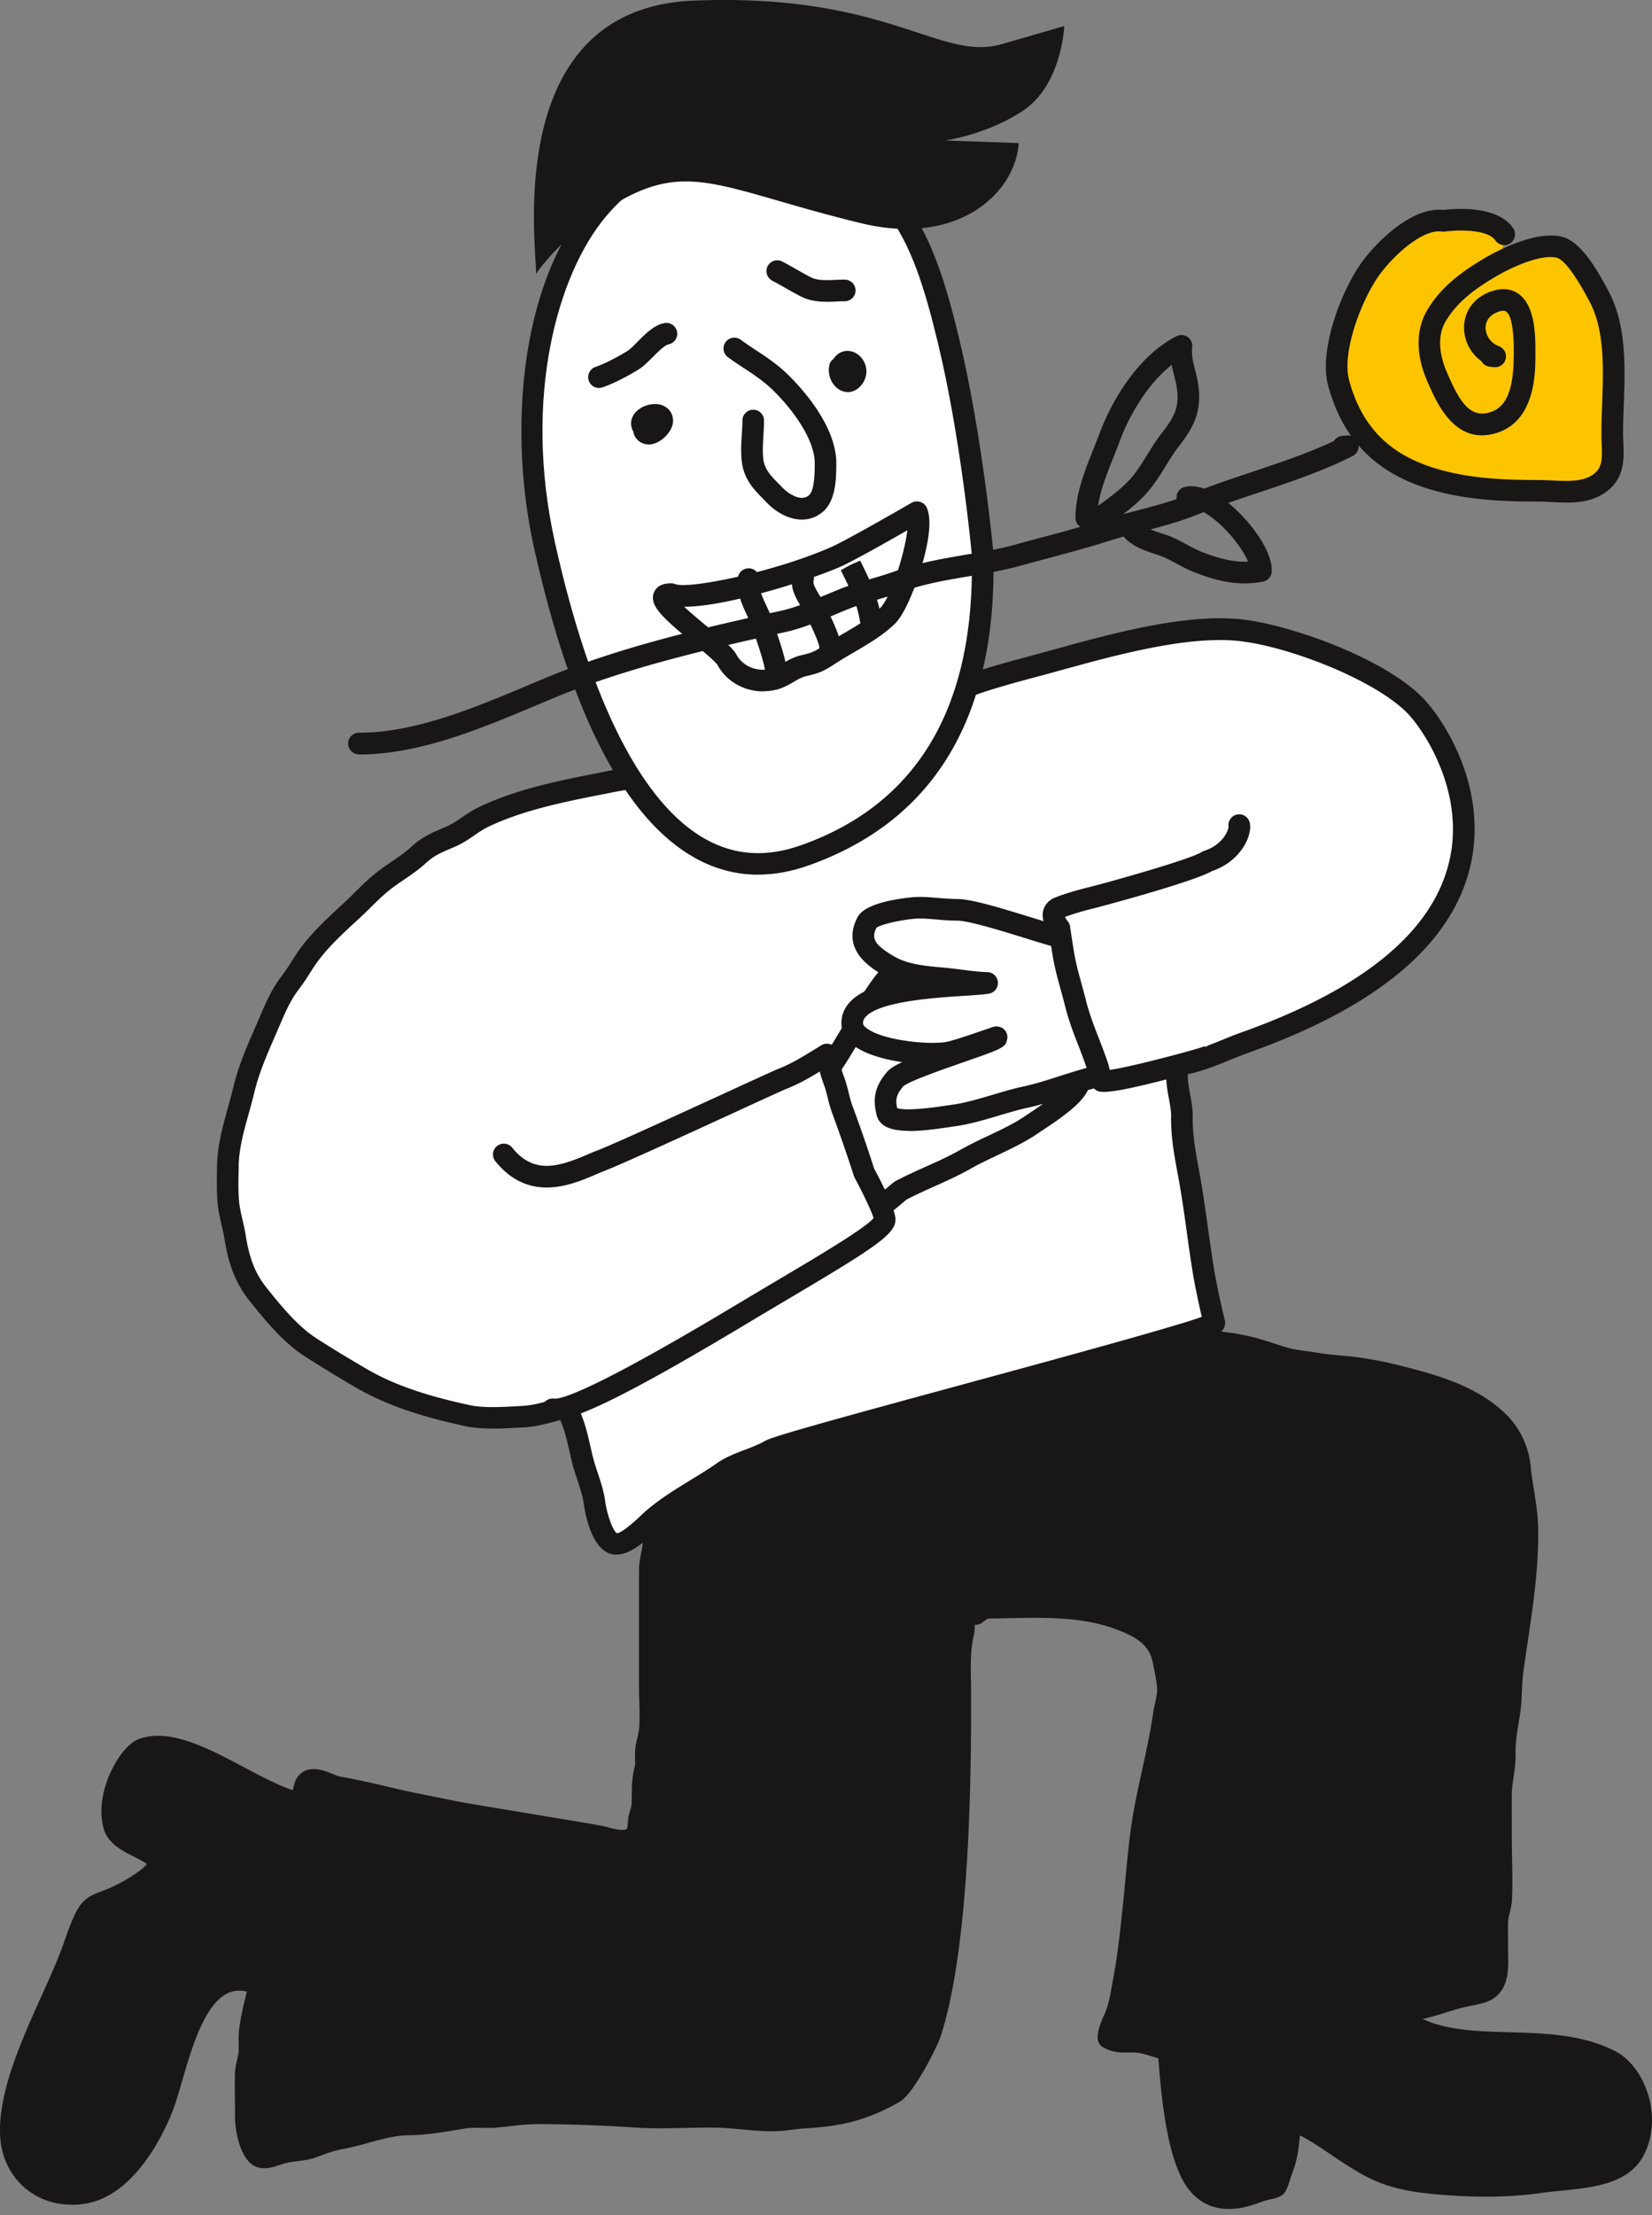<svg xmlns="http://www.w3.org/2000/svg" width="100" height="134" fill="none"><rect width="100%" height="100%" fill="#808080" stroke="none"/><path fill="#181716" d="M58.58 94.097c0 .857.013 1.718 0 2.578-.003.442-.144.746-.21 1.168-.051.32.01.638-.068.961-.284 1.194-.176 2.441-.176 3.69 0 2.359.13 14.452-1.808 20.493-.236.74-1.622 3.265-2.172 3.585-2.85 1.665-4.865 1.4-6.327 1.623-1.53.232-2.893-.102-4.407-.131-1.651-.029-3.319.101-4.97-.01a94.116 94.116 0 0 0-5.775-.209c-.909-.007-1.73.127-2.629.209-.657.059-1.314-.036-1.971.066-1.161.179-2.152.382-3.332.399-1.436.019-2.74.598-4.136.853-.612.112-1.132.314-1.707.527-.576.213-1.158.173-1.736.321-.854.215-1.433.69-1.894-.328-.28-.618-.395-1.373-.389-2.05.01-.772-.023-1.548 0-2.32.01-.389.105-.683.18-1.059.108-.534 0-1.064.069-1.597.173-1.334.585-2.59.84-3.899.203-1.037.288-2.126.47-3.173.2-1.132.24-2.244.54-3.353.23-.847.553-1.704.936-2.492.206-.422.287-.772.392-1.217.046-.2.118-.677.226-.828.434-.601 1.442.157 1.981.226.477.059 2.465.507 3.028.645 1.24.304 2.501.523 3.747.791 1.102.236 8.825 1.456 9.28 1.59.523.157 1.477.399 1.88-.102.258-.323.173-.726.258-1.092.072-.311.173-.501.183-.844.023-.775-.016-1.39.17-2.107.092-.356.017-.683.04-1.053.029-.471.218-.919.248-1.393.059-.851-.013-1.741-.013-2.594v-5.159c0-.598.006-1.197 0-1.796-.007-.66.239-1.18.225-1.825 0 0-1.585-2.944 12.906-7.023 14.492-4.079 16.078-3.624 16.078-3.624l-7.115 13.359-2.374 1.74"/><path fill="#181716" d="M15.997 131.171c-.47 0-.967-.212-1.33-1.01-.298-.654-.455-1.482-.445-2.329.003-.331 0-.664-.003-.995-.007-.435-.01-.886 0-1.334.01-.354.075-.638.137-.913.02-.082.04-.167.056-.258.045-.223.039-.471.035-.736a5.325 5.325 0 0 1 .027-.815c.107-.844.307-1.652.503-2.433.121-.494.249-1.005.347-1.508.108-.547.183-1.126.255-1.688.062-.484.127-.985.212-1.472.072-.406.125-.825.174-1.227.088-.71.18-1.442.379-2.182.239-.876.575-1.779.978-2.607.17-.35.242-.638.343-1.079.01-.039.02-.095.033-.154.078-.396.147-.693.3-.909.605-.834 1.616-.419 2.162-.193.15.062.353.144.435.153.526.066 2.55.524 3.103.661.771.19 1.572.35 2.347.504.461.092.922.183 1.38.281.52.112 2.622.458 4.66.795 3.057.504 4.42.733 4.669.808.997.301 1.18.118 1.18.115.043-.056.056-.171.069-.36.01-.141.023-.304.065-.475.026-.107.056-.206.082-.297.049-.164.078-.262.082-.412l.01-.452c.006-.595.016-1.154.183-1.802.032-.128.026-.275.02-.461a3.786 3.786 0 0 1 0-.471c.019-.291.084-.566.14-.808a3.9 3.9 0 0 0 .108-.589c.036-.52.02-1.08.003-1.619-.01-.311-.016-.622-.016-.929v-5.784c0-.389.003-.775 0-1.164-.004-.396.065-.742.127-1.05.05-.242.092-.458.098-.674-.062-.229-.104-.628.118-1.145.909-2.139 5.496-4.425 13.269-6.614 10.816-3.042 15.58-3.866 16.434-3.624a.649.649 0 0 1 .395.935l-7.115 13.36a.616.616 0 0 1-.19.219l-2.373 1.74a.653.653 0 0 1-.438.124c0 .196-.004.416-.063.66-.202.855-.186 1.757-.17 2.716.007.275.01.549.01.824v.425c.023 9.575-.595 16.395-1.837 20.268-.2.625-1.635 3.467-2.466 3.951-2.35 1.374-4.205 1.508-5.558 1.61a15.24 15.24 0 0 0-1.001.094c-1.066.164-2.047.072-2.995-.019-.497-.046-1.007-.095-1.52-.105-.648-.013-1.315 0-1.96.017-.993.019-2.023.042-3.043-.027a93.725 93.725 0 0 0-5.732-.209c-.608 0-1.18.059-1.789.128a51.03 51.03 0 0 1-.778.081c-.324.03-.638.023-.942.02-.35-.007-.68-.01-.99.039-.23.036-.452.072-.667.108-.906.147-1.76.288-2.757.301-.824.01-1.615.229-2.452.458a17.18 17.18 0 0 1-1.576.383c-.497.091-.932.252-1.432.435l-.167.062c-.399.147-.795.193-1.141.236a5.404 5.404 0 0 0-.657.104 7.402 7.402 0 0 0-.419.128c-.248.082-.569.189-.902.189h-.004Zm3.06-22.845c-.029.108-.061.272-.078.354l-.042.196c-.102.442-.2.857-.442 1.354-.366.756-.676 1.58-.892 2.378-.177.651-.259 1.309-.344 2.002-.052.419-.104.854-.183 1.292-.081.461-.143.946-.202 1.417a27.862 27.862 0 0 1-.268 1.769c-.105.533-.236 1.06-.36 1.57-.193.782-.376 1.518-.474 2.287-.026.189-.02.399-.017.621.007.308.013.658-.062 1.024-.02.102-.042.196-.062.288a3.226 3.226 0 0 0-.104.657 28.13 28.13 0 0 0 0 1.286c.003.34.006.684.003 1.024-.007.647.114 1.295.33 1.773.095.206.157.248.157.252.059.006.307-.079.47-.131.161-.053.331-.108.51-.154.289-.072.56-.105.825-.137.304-.036.592-.072.847-.164l.166-.062c.537-.196 1.043-.383 1.652-.494.487-.088.961-.219 1.461-.357.88-.242 1.792-.493 2.78-.507.899-.013 1.706-.143 2.563-.284l.68-.108c.422-.066.82-.059 1.21-.052.281.003.546.006.804-.017.255-.023.507-.052.752-.078a17.906 17.906 0 0 1 1.943-.134c1.998.013 3.9.081 5.813.212.962.066 1.962.046 2.93.026a58.157 58.157 0 0 1 2.008-.016c.562.01 1.098.062 1.618.108.91.085 1.77.167 2.678.026.347-.052.716-.078 1.102-.108 1.295-.095 2.904-.212 4.993-1.433.383-.284 1.648-2.502 1.877-3.222 1.2-3.742 1.798-10.428 1.775-19.865v-.428c0-.268-.006-.533-.01-.802-.02-.997-.039-2.028.203-3.042.026-.108.026-.238.026-.386 0-.157 0-.333.033-.526.03-.177.069-.337.105-.494.052-.213.094-.38.094-.58.007-.549 0-1.098 0-1.648v-.922c0-.36.295-.654.655-.654.36 0 .653.294.653.654v.916c0 .556.007 1.112 0 1.668v.02l1.688-1.237 6.5-12.207c-1.592.202-5.526.938-14.78 3.542-12.353 3.474-12.483 5.996-12.477 6.143.03.075.05.154.05.236.009.395-.063.745-.125 1.053-.052.265-.105.517-.101.778.003.393 0 .789 0 1.181v5.78c0 .295.006.592.016.893.016.573.033 1.161-.007 1.744-.02.291-.085.562-.14.801-.05.209-.098.409-.108.589-.007.114 0 .222 0 .33.01.246.023.527-.062.844-.128.494-.134.932-.14 1.492 0 .15-.004.307-.01.471-.01.324-.08.549-.138.749-.02.069-.043.144-.062.226-.017.072-.026.17-.033.271-.023.298-.052.703-.353 1.08-.706.879-2.115.457-2.577.317-.255-.069-2.612-.458-4.505-.772-2.145-.353-4.172-.69-4.722-.808-.451-.098-.905-.187-1.36-.278a55.857 55.857 0 0 1-2.403-.517c-.602-.147-2.531-.579-2.953-.631-.252-.033-.5-.134-.765-.242-.163-.069-.451-.187-.605-.206l-.003.009Z"/><path fill="#181716" d="M66.629 80.048c2.943 1.132 6.56.766 9.296 1.524.624.174 1.233.4 1.857.576.65.183 1.35.226 2.02.344.805.14 1.639.15 2.45.274.68.105 1.37.223 2.04.393 2.286.572 4.751 1.204 6.455 2.895a4.475 4.475 0 0 1 1.255 2.672c.112 1.207.422 2.42.452 3.66.062 2.948-.504 5.82-.896 8.721-.112.815-.062 1.632-.19 2.457-.13.84-.304 1.681-.281 2.535.023.853-.226 1.635-.232 2.479-.007.913.006 1.825.006 2.738 0 1.184.066 2.388.007 3.569-.026.504-.23.87-.236 1.393-.01.566.007 1.135.007 1.701 0 .798.144 1.937-.657 2.404-.376.22-1.213.314-1.658.435-.713.193-1.436.452-2.152.629-.627.153-1.288.196-1.922.327-.84.173-1.665.48-2.498.69-.935.235-1.893.154-2.838.383-.936.225-1.851.65-2.826.7-.375.019-.748-.03-1.124-.02-.589.013-1.119.216-1.7.242-.772.033-1.563.311-2.332.236-.687-.066-1.34-.403-2.02-.481-.655-.076-1.188.114-1.8-.246 0-.543.39-1.138.55-1.668.19-.625.275-1.227.393-1.868.278-1.488.438-3.042.595-4.56.203-1.965.323-3.941.703-5.891.36-1.854.843-3.716 1.111-5.587.079-.552.295-1.138.242-1.688-.045-.471-.166-1.043-.258-1.517-.29-1.485-1.354-2.058-2.661-2.552-2.656-1.004-5.755-.68-8.548-.68h.383"/><path fill="#181716" d="M71.194 124.678c-.111 0-.222-.003-.337-.016-.418-.039-.798-.157-1.167-.268-.304-.095-.595-.184-.867-.213-.17-.02-.34-.016-.523-.013-.428.006-.961.02-1.533-.317a.66.66 0 0 1-.324-.56c0-.49.2-.948.376-1.354.082-.183.157-.356.203-.507.137-.448.215-.896.297-1.371.026-.14.05-.284.079-.428.271-1.462.431-3.009.588-4.504.05-.478.095-.952.138-1.43.137-1.481.28-3.016.572-4.52.13-.681.28-1.371.428-2.041.252-1.155.513-2.349.68-3.517.03-.206.075-.409.118-.605.075-.34.147-.664.12-.929-.035-.379-.13-.854-.212-1.269l-.036-.187c-.219-1.109-.928-1.566-2.252-2.067-2.021-.765-4.372-.713-6.648-.664-.412.01-.824.016-1.23.023h-.438a.656.656 0 0 1-.654-.654c0-.36.295-.654.654-.654.537 0 1.086-.013 1.639-.023 2.4-.053 4.881-.108 7.137.749 1.295.49 2.705 1.17 3.07 3.039l.037.183c.088.448.19.952.232 1.396.046.471-.056.933-.144 1.338-.04.17-.075.341-.101.507-.174 1.217-.439 2.434-.697 3.612-.144.66-.294 1.344-.422 2.008-.278 1.443-.418 2.944-.555 4.396-.046.481-.089.959-.138 1.44-.157 1.524-.32 3.101-.601 4.612-.027.14-.05.278-.076.415-.088.491-.176.998-.336 1.525-.07.225-.164.441-.255.654a5.65 5.65 0 0 0-.164.392c.118.01.255.01.422.007.206-.003.438-.007.696.023.393.045.752.157 1.099.261.32.098.624.19.909.22.366.036.772-.036 1.203-.108.334-.059.68-.118 1.04-.131.232-.01.47-.059.723-.108.31-.062.63-.128.99-.134.187-.007.373.003.56.013.192.01.376.016.549.01.559-.03 1.118-.206 1.713-.393.32-.101.654-.206.99-.288.52-.127 1.024-.167 1.512-.206.464-.036.902-.072 1.32-.177.334-.085.661-.183 1.01-.287.491-.148.998-.301 1.518-.409.298-.062.599-.105.886-.144.357-.053.693-.098 1.01-.177.386-.095.789-.219 1.178-.34.32-.098.64-.2.958-.285.157-.042.356-.081.569-.124.307-.059.768-.15.928-.245.34-.2.353-.772.337-1.502 0-.117-.006-.229-.003-.337 0-.215 0-.431-.003-.647-.004-.353-.007-.71 0-1.063.006-.35.078-.635.14-.883.05-.19.088-.357.098-.53.04-.756.023-1.544.01-2.307-.007-.412-.016-.824-.016-1.233 0-.36 0-.723-.004-1.082 0-.553-.006-1.106 0-1.662 0-.445.066-.864.125-1.266.062-.412.117-.801.108-1.194-.02-.772.104-1.514.222-2.234l.069-.419c.062-.399.078-.801.098-1.226.016-.393.032-.802.088-1.214.085-.644.183-1.285.278-1.927.324-2.188.66-4.452.611-6.692-.013-.687-.124-1.364-.238-2.084-.079-.5-.164-1.017-.21-1.534a3.836 3.836 0 0 0-1.062-2.267c-1.596-1.583-4.019-2.188-6.154-2.725a23.256 23.256 0 0 0-1.981-.38c-.36-.055-.723-.087-1.106-.12-.441-.04-.899-.079-1.357-.157-.222-.04-.45-.069-.68-.098-.46-.062-.938-.124-1.406-.259-.31-.088-.615-.186-.922-.288-.32-.104-.621-.202-.932-.287-1.134-.314-2.442-.426-3.829-.547-1.857-.16-3.78-.323-5.525-.997a.653.653 0 1 1 .467-1.22c1.576.605 3.4.762 5.17.915 1.448.125 2.815.243 4.067.59.337.094.667.199.988.303.29.095.582.19.873.272.379.108.788.164 1.223.22.245.032.49.065.732.107.402.069.81.105 1.246.144.389.033.791.069 1.193.13.631.099 1.377.223 2.1.403 2.298.576 4.907 1.227 6.758 3.065a5.11 5.11 0 0 1 1.445 3.078c.043.475.118.946.2 1.446.118.73.238 1.485.255 2.26.049 2.352-.294 4.671-.628 6.912-.095.635-.19 1.273-.275 1.91-.049.357-.062.717-.078 1.096-.02.445-.04.903-.111 1.374l-.069.429c-.114.69-.222 1.341-.206 1.988.013.504-.056.969-.12 1.417-.056.376-.109.729-.109 1.082-.003.55 0 1.096 0 1.646l.003 1.089c0 .402.007.805.017 1.207.013.785.03 1.596-.01 2.394-.016.305-.079.56-.134.786-.053.209-.098.389-.102.585-.006.344 0 .687 0 1.03 0 .22.004.442.004.661 0 .098 0 .2.003.308.016.821.046 2.057-.984 2.659-.35.206-.85.304-1.337.399-.18.036-.35.069-.481.105-.304.082-.608.176-.916.271-.408.128-.83.259-1.252.36-.383.095-.768.151-1.141.203-.281.039-.55.078-.808.131-.46.095-.919.232-1.402.379-.347.105-.707.213-1.07.304-.526.135-1.04.174-1.54.213-.458.036-.89.069-1.308.173-.297.072-.591.167-.905.265-.645.203-1.315.416-2.04.452-.236.013-.459 0-.671-.007-.157-.006-.314-.016-.47-.01-.246.007-.498.056-.766.108a5.617 5.617 0 0 1-.922.131 7.303 7.303 0 0 0-.873.115c-.392.068-.795.137-1.213.137v-.01Z"/><path fill="#fff" d="M67.447 51.96v-.226a.609.609 0 0 0-.072-.314.579.579 0 0 0-.17-.262.627.627 0 0 0-.261-.17.616.616 0 0 0-.314-.072l-.216.03a.818.818 0 0 0-.36.209l-.127.167a.796.796 0 0 0-.112.412v.225c-.003.112.02.22.072.314.033.102.089.19.17.262.076.079.16.138.262.17a.616.616 0 0 0 .314.072l.216-.03a.818.818 0 0 0 .36-.209l.127-.166a.796.796 0 0 0 .111-.413Z"/><path fill="#fff" d="M51.729 44.593c1.272-.497 2.469-1.19 3.73-1.71 1.282-.524 2.424-1.156 3.745-1.597 1.304-.435 2.622-.772 3.95-1.132 3.246-.877 8.455-2.466 12.078-2.012 2.966.37 8.25 2.33 10.414 4.53 1.723 1.754 9.509 13.366-10.303 20.402-1.226.436-2.72 1.198-4.012 1.345-.294 1.014.226 2.126.21 3.143-.023 1.368.268 2.624.503 3.971.324 1.858.526 3.733.837 5.594.13.765.432 2.149.621 2.901.128.445-25.867 7.131-26.86 7.707-.949.55-2.012.72-2.914 1.35-1.436 1.005-3.047 1.767-4.355 2.955-.432.392-1.55 1.56-2.253 1.331-.684-.222-1.06-1.89-1.138-2.48-.121-.883-.517-1.727-.73-2.6-.251-1.03-.45-2.237-1.013-3.153-.824.222-1.717.516-2.57.562-1.017.056-2.38.157-3.371-.059-2.19-.477-4.395-1.095-6.347-2.214a82.93 82.93 0 0 1-3.142-1.914c-1.216-.775-2.322-2.12-3.214-3.245-.83-1.046-1.164-2.152-1.37-3.444-.115-.716-.347-1.4-.412-2.13-.066-.729-.04-1.478-.026-2.198.032-1.553.601-3.045.958-4.543.32-1.338.876-2.574 1.422-3.824.445-1.017.749-1.845 1.439-2.738.34-.441.614-.922.928-1.383.74-1.086 1.818-2.061 2.786-2.95.625-.577 1.216-1.23 1.877-1.754.716-.566 1.491-.982 2.165-1.603.614-.57 1.2-.775 1.958-1.102.7-.305 1.256-.838 1.93-1.162 2.35-1.128 5.097-1.632 7.644-2.136 5.055-.997 8.763-.327 14.835-2.702v-.006Z"/><path fill="#181716" d="M37.313 94.051c-.13 0-.265-.02-.392-.062-1.168-.383-1.524-2.577-1.583-3.012-.065-.472-.222-.946-.389-1.45-.114-.35-.235-.71-.327-1.082-.046-.187-.091-.38-.134-.576-.154-.677-.314-1.374-.579-1.963-.712.2-1.448.406-2.2.445l-.259.013c-1.02.06-2.292.131-3.289-.088-2.034-.445-4.398-1.063-6.533-2.286a80.202 80.202 0 0 1-3.168-1.93c-1.279-.815-2.413-2.176-3.375-3.39-1-1.258-1.32-2.603-1.5-3.748-.043-.271-.109-.543-.174-.83-.098-.43-.203-.87-.242-1.345-.059-.697-.046-1.413-.03-2.103v-.164c.03-1.204.347-2.352.655-3.46.11-.403.229-.818.323-1.224.314-1.315.847-2.535 1.364-3.713l.271-.628c.36-.84.7-1.632 1.34-2.466.2-.258.377-.536.563-.83.111-.178.226-.35.34-.524.742-1.09 1.795-2.061 2.724-2.918l.157-.147c.216-.2.425-.406.637-.615.403-.4.821-.811 1.28-1.171.31-.246.623-.458.928-.668.428-.29.834-.566 1.196-.902.625-.576 1.233-.838 1.877-1.11l.265-.114c.314-.137.608-.337.922-.553.307-.209.625-.425.984-.598 2.309-1.11 4.912-1.62 7.426-2.113l.376-.075c1.821-.36 3.479-.508 5.084-.652 2.983-.264 5.801-.516 9.64-2.018.647-.252 1.295-.569 1.926-.876a32.381 32.381 0 0 1 1.798-.831c.48-.196.951-.416 1.41-.625.751-.347 1.53-.703 2.373-.988 1.112-.373 2.25-.677 3.348-.971l.641-.174c.308-.081.631-.173.968-.265 3.358-.925 7.952-2.191 11.362-1.763 2.93.367 8.46 2.34 10.8 4.72 1.178 1.198 3.996 5.355 2.894 10.15-1.088 4.737-5.61 8.548-13.442 11.331-.34.121-.706.269-1.092.426-.807.33-1.707.693-2.573.87-.02.373.059.785.137 1.217.082.441.167.9.157 1.367-.02 1.056.167 2.057.36 3.117.046.242.088.484.13.73.17.984.311 1.982.445 2.947.121.87.246 1.773.396 2.65a47.8 47.8 0 0 0 .611 2.852.683.683 0 0 1-.065.494c-.232.415-.304.543-15.675 4.72-5.11 1.39-10.902 2.963-11.444 3.228-.455.265-.936.445-1.397.622-.526.2-1.023.39-1.455.69-.536.376-1.098.72-1.644 1.05-.958.586-1.86 1.135-2.649 1.852-.046.042-.105.094-.167.153-.565.533-1.461 1.374-2.334 1.374l.003.003Zm-3.074-9.57c.223 0 .435.114.556.31.52.844.756 1.874.962 2.784.042.19.085.376.13.556.079.32.187.644.298.984.18.537.363 1.093.445 1.685.114.83.47 1.815.71 1.953h.006c.127 0 .5-.174 1.406-1.027.068-.066.13-.125.183-.174.88-.798 1.877-1.406 2.844-1.998.527-.32 1.073-.655 1.577-1.008.565-.396 1.16-.621 1.74-.84.43-.164.843-.321 1.222-.54.468-.269 3.764-1.181 11.738-3.35 5.507-1.498 12.864-3.496 14.692-4.148-.18-.775-.396-1.789-.507-2.433a92.13 92.13 0 0 1-.4-2.686c-.133-.955-.27-1.943-.437-2.904-.043-.242-.085-.481-.131-.717-.2-1.076-.402-2.191-.383-3.376.007-.336-.062-.713-.137-1.108-.124-.678-.265-1.446-.046-2.205a.648.648 0 0 1 .556-.468c.83-.095 1.792-.484 2.72-.86.403-.164.779-.317 1.148-.448 7.383-2.624 11.624-6.117 12.605-10.39.965-4.196-1.583-7.951-2.55-8.936-1.95-1.982-6.994-3.96-10.032-4.34-3.149-.396-7.602.834-10.852 1.727-.34.095-.667.183-.975.268l-.644.173c-1.079.288-2.197.59-3.27.949-.778.262-1.487.589-2.243.935-.47.216-.954.439-1.461.648-.576.236-1.158.52-1.72.795-.65.317-1.324.648-2.02.92-4.013 1.57-7.057 1.84-10 2.102-1.573.141-3.194.285-4.947.632l-.376.075c-2.433.478-4.95.972-7.112 2.008-.271.131-.533.311-.81.501-.35.239-.713.487-1.142.674l-.271.118c-.605.258-1.043.444-1.501.866-.435.403-.9.72-1.347 1.024-.301.203-.582.396-.857.612-.399.314-.775.684-1.17 1.073-.223.219-.445.438-.67.644l-.16.147c-.92.848-1.871 1.727-2.528 2.692-.112.164-.216.328-.32.491-.194.304-.396.618-.629.923-.542.706-.82 1.357-1.177 2.185l-.275.638c-.513 1.177-1 2.29-1.288 3.493-.101.428-.222.857-.336 1.27-.301 1.075-.583 2.096-.605 3.136v.167c-.017.657-.033 1.334.022 1.963.033.382.121.758.213 1.16.069.299.14.603.19.923.222 1.407.582 2.316 1.236 3.14.895 1.129 1.942 2.395 3.05 3.098a79.711 79.711 0 0 0 3.116 1.897c1.979 1.135 4.225 1.72 6.16 2.143.825.18 1.995.114 2.937.059l.261-.013c.622-.033 1.299-.226 1.953-.41l.48-.133a.607.607 0 0 1 .17-.023l.004-.007Zm38.63-4.319s.006.03.013.046a.249.249 0 0 0-.014-.046Z"/><path fill="#fff" d="M50.268 64.527c.752-1.004 2.736-4.743 3.685-5.584.7-.621 1.259-1.4 2.02-1.936.452-.317 1.972-1.325 2.512-1.125 1.497.552 1.089 1.926.781 2.868-.346 1.06-1.226 1.986-1.958 2.764-.609.648-1.135 1.341-1.782 1.96 1.366-.89 6.297-5.519 7.765-3.572.9 1.19-2.03 4.442-3.227 5.148-.589.347-3.031 1.348-2.75 1.234-.092.323 5.343-2.32 6.216-2.202.873.118 1.318.386 1.736 1.184.419.798-2.269 2.398-2.916 2.84-1.073.732-2.806 1.4-3.944 2.05-1.206.69-2.645 1.214-3.871 1.865-.22.118-1.792 1.727-1.36.451"/><path fill="#181716" d="M53.198 73.62a.714.714 0 0 1-.419-.134c-.347-.235-.422-.647-.226-1.226a.658.658 0 0 1 1.027-.301c.085-.072.164-.138.22-.187.218-.186.32-.275.428-.33.572-.304 1.19-.582 1.788-.85.703-.315 1.432-.642 2.067-1.005a25.58 25.58 0 0 1 1.674-.844c.804-.382 1.638-.778 2.227-1.18.075-.053.18-.122.303-.203 1.756-1.155 2.234-1.672 2.348-1.898-.278-.49-.543-.65-1.187-.736-.428 0-2.553.89-3.694 1.368-2.064.86-2.427 1.014-2.773.768l-.033-.02a.662.662 0 0 1-.304-.61.687.687 0 0 1 .406-.55l.016-.007H57.079c.69-.285 2.266-.955 2.661-1.19.857-.504 2.81-2.601 3.054-3.84.033-.164.027-.295-.016-.354a.51.51 0 0 0-.37-.206c-1.252-.164-3.887 1.907-5.303 3.019-.513.406-.919.723-1.213.913a.655.655 0 0 1-.808-1.024c.37-.354.7-.733 1.047-1.139.232-.268.464-.536.706-.794l.046-.05c.69-.735 1.474-1.57 1.765-2.472.422-1.299.347-1.767-.346-2.038-.262.016-1.06.405-1.949 1.033-.402.282-.752.655-1.122 1.05-.264.282-.536.573-.84.841-.523.465-1.576 2.218-2.341 3.497-.513.857-.958 1.596-1.252 1.989a.656.656 0 0 1-.916.13.656.656 0 0 1-.13-.916c.254-.343.702-1.089 1.176-1.88 1.125-1.875 1.969-3.245 2.597-3.801.258-.23.5-.488.755-.76.399-.424.814-.866 1.324-1.223 2.194-1.544 2.884-1.288 3.113-1.207 2.125.782 1.435 2.892 1.177 3.687a4.68 4.68 0 0 1-.35.798c1.128-.674 2.165-1.076 3.035-.958.51.065.941.314 1.245.716.193.255.393.703.255 1.393-.163.831-.79 1.829-1.513 2.702.48-.147.823-.203 1.062-.17 1.105.15 1.73.58 2.227 1.528.585 1.118-1.01 2.29-2.845 3.493l-.284.19c-.67.458-1.55.877-2.404 1.282-.585.278-1.134.54-1.585.798-.69.396-1.449.736-2.181 1.063-.595.269-1.158.52-1.684.799-.05.036-.124.104-.216.18-.507.435-.99.853-1.452.853l-.006.013Z"/><path fill="#fff" d="M64.377 56.742c-1.23-.245-5.202-1.704-6.471-1.698-.935.004-1.87-.202-2.796-.095-.546.066-2.354.33-2.622.838-.749 1.41.474 2.162 1.33 2.66.965.558 2.237.66 3.303.752.883.078 1.74.242 2.632.271-1.612.252-8.37.092-8.164 2.525.124 1.489 4.476 1.953 5.84 1.678.67-.134 3.155-1.02 2.87-.919.285.18-5.526 1.839-6.098 2.512-.556.655-.726 1.168-.503 2.038.222.87 3.286.272 4.067.167 1.289-.17 3.025-.83 4.303-1.106 1.36-.29 2.78-.863 4.13-1.197.242-.059 2.488.088 1.315-.572"/><path fill="#181716" d="M55.044 68.413c-1.036 0-1.795-.229-1.978-.952-.265-1.04-.085-1.776.637-2.623.157-.183.448-.37.906-.582-1.122-.167-2.253-.491-2.93-1.002-.562-.425-.712-.89-.739-1.206a1.82 1.82 0 0 1 .452-1.364c.572-.668 1.612-1.06 2.9-1.312a4.702 4.702 0 0 1-.795-.36c-.722-.419-2.642-1.53-1.582-3.533.304-.572 1.354-.971 3.122-1.18.618-.073 1.22-.023 1.802.029.373.032.723.052 1.07.059h.01c.84 0 2.376.454 4.459 1.099.88.271 1.713.53 2.132.615a.654.654 0 0 1-.255 1.282c-.484-.098-1.308-.35-2.263-.648-1.419-.438-3.364-1.04-4.07-1.04h-.043c-.392 0-.778-.033-1.151-.065-.54-.046-1.05-.092-1.537-.033-1.046.124-1.932.37-2.138.53-.337.664-.079 1.063 1.102 1.75.817.474 1.958.572 2.962.66l.069.007c.356.03.706.075 1.06.121.526.069 1.026.131 1.536.147a.656.656 0 0 1 .078 1.302c-.346.053-.86.089-1.514.131-1.795.118-5.14.334-5.964 1.292a.506.506 0 0 0-.137.4c.007.068.088.173.222.27 1.008.76 3.862 1.015 4.836.822.497-.098 2.296-.723 2.773-.893H60.09c.007 0 .01-.004.017-.007a.687.687 0 0 1 .667.14.65.65 0 0 1 .18.658 5.636 5.636 0 0 0-.01.04c-.092.415-.468.543-2.58 1.279-1.167.405-3.342 1.164-3.679 1.465-.408.48-.5.772-.376 1.325.236.091.935.157 3.015-.157.144-.023.268-.04.36-.053.706-.094 1.589-.353 2.446-.608.644-.19 1.252-.37 1.808-.487.716-.154 1.474-.396 2.21-.632.625-.2 1.269-.405 1.9-.562.12-.03.252-.033.54-.04.071 0 .172-.003.287-.006a.65.65 0 0 1 .965-.458c.533.301.752.657.647 1.063-.17.677-.997.694-1.874.713-.117 0-.219 0-.28.01-.58.144-1.165.33-1.786.53-.765.245-1.557.497-2.335.664-.506.108-1.092.281-1.71.464-.902.269-1.837.543-2.645.651l-.337.05c-.892.134-1.75.245-2.472.245l-.003-.01Z"/><path fill="#fff" d="M30.495 69.843c1.975 2.433 4.45.922 5.905.363 1.514-.583 10.477-4.753 10.954-4.937.942-.363 1.85-.951 2.71-1.478.131.582.207 1.01.429 1.603.21.55.294 1.19.503 1.74.612 1.606 1.321 3.817 1.321 3.817s1.214 2.241 1.243 2.81c.04.717-3.907 2.892-8.436 5.61-2.842 1.704-10.212 6.13-11.706 5.888"/><path fill="#181716" d="M33.516 85.92c-.075 0-.14-.007-.203-.017a.655.655 0 0 1 .206-1.292c.48.066 2.583-.592 11.268-5.806.814-.487 1.608-.958 2.364-1.407 2.458-1.455 5.228-3.097 5.728-3.709-.12-.415-.657-1.534-1.14-2.43a.678.678 0 0 1-.05-.112 91.454 91.454 0 0 0-1.308-3.784 8.664 8.664 0 0 1-.278-.949c-.072-.284-.137-.556-.229-.791a7.07 7.07 0 0 1-.251-.798c-.651.395-1.325.778-2.037 1.053-.157.059-1.52.687-2.966 1.35-2.95 1.355-6.99 3.206-7.988 3.59-.17.065-.353.143-.55.228-1.513.648-4.047 1.727-6.094-.792a.65.65 0 0 1 .094-.919.65.65 0 0 1 .92.095c1.32 1.626 2.785 1.171 4.567.412.213-.091.412-.176.595-.245.958-.366 5.14-2.286 7.91-3.556 1.873-.86 2.86-1.311 3.04-1.38.766-.294 1.53-.765 2.27-1.22l.333-.206a.66.66 0 0 1 .596-.043.658.658 0 0 1 .382.462l.059.264c.095.445.173.795.343 1.247.118.31.196.631.275.939.072.287.14.559.229.798a86.723 86.723 0 0 1 1.311 3.79c.399.743 1.259 2.405 1.291 3.033.05.9-1.085 1.659-6.392 4.802-.755.448-1.547.916-2.357 1.403-7.024 4.217-10.552 5.99-11.942 5.99h.004Z"/><path fill="#fff" d="M75.01 49.922c.091.31-.337 1.665-1.923 2.178-.88.56-6.275 2.025-6.909 2.182-.67.167-1.412.37-2.053.618-.805.314 0 1.253 0 1.253s.17 1.158.268 1.717c.166.942.48 1.891.71 2.823.336 1.358.934 2.588 1.363 3.903.01.026.173.742.193.762.323.334 6.363-1.377 6.31-1.39"/><path fill="#181716" d="M66.835 66.058c-.408 0-.516-.111-.644-.246-.137-.14-.15-.186-.32-.906l-.033-.13a31.613 31.613 0 0 0-.54-1.472c-.304-.782-.618-1.593-.83-2.457-.079-.32-.17-.644-.258-.968-.17-.618-.347-1.256-.461-1.9a59.845 59.845 0 0 1-.246-1.568c-.19-.268-.487-.798-.353-1.33.092-.36.353-.642.74-.792.725-.285 1.565-.504 2.134-.645 1.158-.288 6.013-1.652 6.713-2.096a.786.786 0 0 1 .15-.073c1.148-.37 1.459-1.242 1.482-1.439a.658.658 0 0 1 .457-.746.657.657 0 0 1 .815.442c.202.68-.422 2.329-2.276 2.967-1.25.7-6.968 2.205-7.023 2.218-.507.124-1.243.317-1.877.556.039.081.101.183.163.255a.65.65 0 0 1 .147.327c0 .013.17 1.155.265 1.7.101.583.271 1.192.432 1.777.091.337.186.67.268 1.001.193.782.477 1.518.781 2.296.197.504.396 1.024.573 1.56.003.01.026.096.052.213.01.036.02.079.03.121 1.242-.16 4.93-1.154 5.545-1.36a.65.65 0 0 1 .909.553.665.665 0 0 1-.386.647c-.183.082-1.952.57-3.208.883-1.824.455-2.717.609-3.194.609l-.007.003ZM70.581 120.94c.111 2.414.281 9.407 2.034 11.278.863.923 1.991.926 3.332.432 1.668-.615 1.072.163 1.713-1.58.798-2.172-.46-3.778 2.9-1.518 2.394 1.61 3.287 2.254 6.334 2.532 2.139.196 4.238.222 6.337-.072 2.057-.291 4.826-.173 5.716-1.989.997-2.034-.056-4.632-1.465-5.351-4.725-2.421-11.366.912-14.45-4.622"/><path fill="#181716" d="M74.359 133.631c-.883 0-1.619-.32-2.22-.965-1.58-1.688-1.982-6.349-2.185-11.134l-.022-.563a.655.655 0 0 1 .624-.684.66.66 0 0 1 .683.625l.027.566c.1 2.388.369 8.73 1.834 10.297.425.452 1.066.841 2.629.265.5-.183.824-.255 1.023-.297.013-.04.026-.082.04-.121.058-.184.137-.432.264-.772.2-.54.255-1.064.298-1.482.062-.592.127-1.204.683-1.466.628-.294 1.4.108 2.897 1.112l.164.112c2.223 1.495 3.054 2.057 5.862 2.312 2.358.216 4.326.193 6.187-.068.392-.056.814-.098 1.22-.138 1.687-.167 3.433-.337 3.998-1.491.867-1.77-.114-3.939-1.177-4.482-1.726-.883-3.819-.945-5.846-1.004-3.355-.098-6.824-.196-8.877-3.883a.654.654 0 0 1 1.14-.638c1.691 3.036 4.51 3.118 7.773 3.213 2.171.062 4.417.127 6.405 1.148 1.74.89 2.91 3.866 1.753 6.221-.886 1.809-3.097 2.025-5.045 2.218-.412.039-.801.079-1.164.131-1.965.278-4.025.301-6.488.078-3.142-.287-4.185-.991-6.474-2.528l-.163-.111c-.83-.56-1.275-.805-1.51-.91-.014.102-.027.216-.037.314-.049.465-.118 1.103-.373 1.796-.117.321-.192.553-.245.723-.196.615-.333.857-.984.995a5.652 5.652 0 0 0-.873.251c-.664.246-1.269.367-1.815.367l-.006-.007ZM15.947 120.158c-4.24-2.087-5.143 4.844-6.117 7.327-.808 2.051-2.495 4.779-4.741 5.171-2.387.416-4.34-1.171-4.428-3.545-.134-3.54 2.708-8.129 3.865-11.479 1.099-3.176 1.014-1.903 3.532-3.411 3.815-2.287-.687-2.09-1.148-3.769-.53-1.926.932-4.334 1.72-4.631 2.57-.969 6.807 2.76 9.583 3.277"/><path fill="#181716" d="M4.33 133.376c-1.02 0-1.97-.324-2.74-.945-.97-.789-1.536-1.956-1.585-3.294-.098-2.594 1.282-5.659 2.498-8.364.543-1.204 1.053-2.342 1.403-3.353.788-2.283 1.079-2.565 2.213-2.993.386-.147.87-.327 1.6-.766.81-.487 1.082-.772 1.17-.893-.147-.124-.494-.297-.732-.418-.726-.367-1.632-.821-1.88-1.721-.37-1.344.091-2.689.398-3.369.37-.815 1.014-1.783 1.72-2.048 1.844-.697 4.16.527 6.396 1.711 1.314.697 2.557 1.351 3.541 1.537a.654.654 0 0 1-.239 1.286c-1.18-.219-2.508-.923-3.91-1.665-1.89-.998-4.029-2.133-5.324-1.645-.418.17-1.772 2.204-1.32 3.846.094.341.709.651 1.206.903.716.363 1.458.736 1.488 1.518.026.68-.507 1.285-1.841 2.084a9.974 9.974 0 0 1-1.808.866c-.71.269-.782.295-1.439 2.199-.37 1.066-.893 2.23-1.445 3.46-1.158 2.575-2.469 5.489-2.384 7.779.036.955.428 1.779 1.102 2.326.683.552 1.592.768 2.56.598 1.877-.327 3.46-2.77 4.244-4.766.17-.435.35-1.053.543-1.71.684-2.359 1.537-5.29 3.532-6.17.882-.389 1.873-.32 2.942.206a.656.656 0 0 1-.578 1.175c-.716-.354-1.318-.412-1.838-.183-1.436.634-2.227 3.352-2.802 5.338-.21.716-.386 1.331-.579 1.825-.461 1.174-2.204 5.051-5.238 5.577a4.865 4.865 0 0 1-.867.076l-.006-.007ZM46.977 40.55a.642.642 0 0 1-.395-.134c-.677-.52-.651-1.096-.635-1.478.007-.131.01-.246-.01-.357-.029-.173-.1-.36-.173-.56-.098-.264-.209-.565-.251-.902a.653.653 0 0 1 .565-.733.65.65 0 0 1 .733.566c.023.19.101.396.18.615.084.232.183.494.232.782.045.255.036.47.026.644-.009.183.031.31.12.38a.653.653 0 0 1-.398 1.17l.006.007ZM66.209 32.258a.647.647 0 0 1-.543-.288.658.658 0 0 1-.569-.66c.026-1.482.56-2.81 1.073-4.096.134-.334.268-.674.399-1.017.778-2.094 2.41-4.73 4.656-5.859a.656.656 0 0 1 .945.654c-.056.504.042.887.166 1.374.076.295.16.625.21 1.005.196 1.514-.282 2.47-1.17 3.608-.295.376-.547.781-.812 1.213-.37.599-.752 1.217-1.268 1.766-.602.642-1.321 1.168-2.018 1.672-.226.164-.451.33-.667.494a.65.65 0 0 1-.396.134h-.006Zm4.715-10.183c-1.468 1.152-2.577 3.088-3.13 4.576-.13.357-.27.704-.408 1.05-.392.985-.768 1.924-.915 2.899l.032-.023c.648-.471 1.315-.959 1.835-1.512.428-.454.758-.99 1.111-1.56.275-.441.556-.9.896-1.331.74-.942 1.043-1.547.903-2.63-.04-.301-.108-.57-.18-.85-.05-.2-.102-.4-.14-.612l-.004-.007ZM75.367 35.297c-1.18 0-2.263-.357-3.123-.7-.366-.144-.7-.327-1.023-.5-.344-.184-.664-.36-.998-.478a25.97 25.97 0 0 0-.385-.131c-.546-.18-1.112-.367-1.665-.857a.653.653 0 1 1 .867-.978c.353.314.729.435 1.206.592l.419.14c.425.154.804.36 1.174.556.304.164.591.318.886.436.791.314 1.788.647 2.825.601-.275-.66-.984-1.645-1.864-2.404-.827-.713-1.419-.9-1.674-.844a.652.652 0 1 1-.281-1.275c.987-.216 2.073.494 2.809 1.128 1.242 1.07 2.517 2.836 2.439 4.004a.654.654 0 0 1-.523.598 5.47 5.47 0 0 1-1.093.108l.004.004Z"/><path fill="#FDC500" d="m90.238 21.526.272.029c-1.468-.536-1.77-2.59-.177-3.261 2.008-.847 1.949 2.028 1.946 3.16-.004 1.53-.177 3.644-1.988 4.134-1.884.51-2.734-1.472-3.322-2.839-.507-1.178-.68-2.555-.02-3.664.772-1.295 1.923-2.13 3.201-2.888 1.033-.615 2.998-1.524 4.202-1.253.97.22 1.981 2.13 2.439 2.987 1.275 2.404.791 5.636.798 8.272 0 1.227.294 2.355-.89 3.108-1.023.647-2.426.38-3.593.38-2.302 0-4.597-.112-6.778-.851-2.812-.956-4.5-2.784-5.284-5.643-.54-1.96.778-5.384 1.949-6.977.837-1.142 2.818-3.108 4.397-2.859 0 0 2.858-.409 3.672.818"/><path fill="#181716" d="M94.78 30.4c-.307 0-.612-.013-.903-.03-.264-.012-.526-.026-.778-.026-2.275 0-4.695-.108-6.987-.886-2.992-1.017-4.859-3.01-5.706-6.087-.611-2.222.824-5.865 2.05-7.537.873-1.19 3.005-3.346 4.925-3.134.605-.075 3.266-.314 4.218 1.113.199.3.117.706-.18.906-.301.2-.707.117-.906-.18-.442-.664-2.237-.645-3.038-.53a.636.636 0 0 1-.193 0c-1.15-.174-2.897 1.413-3.766 2.6-1.07 1.46-2.322 4.688-1.845 6.418.733 2.666 2.28 4.315 4.866 5.194 2.112.72 4.404.818 6.566.818.271 0 .552.013.843.026.877.043 1.782.089 2.404-.304.637-.405.647-.91.604-1.92-.01-.206-.016-.419-.016-.635 0-.569.02-1.15.043-1.766.078-2.195.16-4.462-.762-6.199-1.099-2.07-1.694-2.587-2.005-2.656-.873-.2-2.54.471-3.724 1.178-1.118.664-2.25 1.449-2.975 2.663-.638 1.07-.24 2.384.058 3.071.69 1.603 1.315 2.8 2.55 2.466 1.05-.284 1.502-1.33 1.508-3.506v-.085c0-.546.007-2.215-.47-2.532-.135-.088-.383-.016-.566.062-.595.252-.674.703-.667.952.01.4.264.893.814 1.093a.656.656 0 0 1-.298 1.265l-.271-.029a.649.649 0 0 1-.497-.334 2.505 2.505 0 0 1-1.053-1.962c-.023-.972.523-1.793 1.465-2.189.866-.366 1.458-.173 1.798.056 1.066.71 1.06 2.607 1.056 3.628v.081c0 1.122-.01 4.1-2.471 4.766-2.43.658-3.509-1.854-4.091-3.205-.683-1.59-.677-3.101.016-4.266.873-1.465 2.165-2.361 3.43-3.117.484-.288 2.989-1.71 4.68-1.328 1.108.248 2.036 1.74 2.87 3.317 1.089 2.05.998 4.605.916 6.863a45.678 45.678 0 0 0-.043 1.717c0 .196.01.392.017.582.042 1.004.094 2.25-1.21 3.078-.693.442-1.491.537-2.266.537l-.01-.007Z"/><path fill="#fff" d="M59.479 33.478s-.631-6.98-2.077-12.937C55.764 13.79 53.763 9.073 45.798 8.733 32.775 8.176 30.838 23.4 32.954 32.938c1.616 7.278 5.919 22.329 15.816 18.793 8.331-2.977 10.921-10.118 10.709-18.253Z"/><path fill="#181716" d="M45.893 52.915c-1.328 0-2.596-.334-3.8-.998-4.237-2.342-7.527-8.681-9.78-18.838-1.468-6.617-1-15.62 3.355-20.814 2.482-2.96 5.896-4.37 10.156-4.187 8.623.37 10.634 5.793 12.213 12.306 1.438 5.934 2.086 12.963 2.093 13.032v.043c.255 9.796-3.496 16.152-11.144 18.883-1.06.38-2.093.57-3.093.57v.003Zm-.785-43.541c-3.525 0-6.363 1.252-8.44 3.735-2.929 3.497-5.018 10.942-3.08 19.689 2.14 9.636 5.298 15.855 9.136 17.977 1.792.992 3.695 1.103 5.82.34 7.05-2.518 10.51-8.439 10.278-17.598-.04-.422-.68-7.14-2.06-12.822-1.557-6.411-3.254-10.978-10.997-11.308-.222-.01-.441-.013-.657-.013Z"/><path fill="#181716" d="M46.198 41.826c-1.145 0-2.217-.592-2.76-1.587-.13-.219-.964-.912-1.517-1.37-1.785-1.482-2.632-2.228-2.344-3 .101-.271.37-.595 1.069-.579.078 0 .157.017.229.046.814.327 6.127-.759 9.489-2.264 1.033-.464 4.773-2.63 4.813-2.652a.656.656 0 0 1 .925.3c.376.851.007 2.49-.366 3.713-.357 1.165-.974 2.722-1.553 3.288-.723.71-1.619 1.23-2.485 1.737-.393.229-.759.445-1.105.67-.772.507-1.017.596-1.822.785-.239.056-.464.187-.722.337-.308.18-.658.383-1.09.481-.254.059-.51.088-.761.088v.007Zm-4.79-5.123c.415.383.958.834 1.35 1.162 1.02.847 1.609 1.344 1.828 1.75.38.696 1.233 1.046 2.076.85.242-.056.471-.186.733-.34.304-.177.65-.376 1.079-.478.68-.16.775-.193 1.402-.605.376-.245.779-.48 1.164-.706.798-.465 1.622-.946 2.23-1.541.664-.651 1.482-3.29 1.655-4.714-1.203.687-3.253 1.848-4.025 2.192-1.635.733-6.853 2.434-9.46 2.434h-.032v-.004Z"/><path fill="#181716" d="M50.254 39.994h-.046a.652.652 0 0 1-.608-.628l-.01-.258v-.014c-.085-.363-.438-1.112-.582-1.42a12.646 12.646 0 0 1-.18-.395c-.055-.128-.163-.301-.274-.48-.343-.554-.775-1.24-.57-1.977a.653.653 0 1 1 1.26.35c-.05.18.245.651.418.933.14.225.272.435.367.654.042.098.1.219.166.36.458.978.801 1.773.703 2.332a.656.656 0 0 1-.644.543ZM46.965 41.518h-.033a.655.655 0 0 1-.62-.634l-.01-.35v-.02c-.086-.553-.439-1.577-.606-2.057a22.457 22.457 0 0 1-.18-.524c-.061-.196-.173-.435-.29-.693-.318-.687-.713-1.54-.543-2.368a.655.655 0 0 1 1.282.261c-.086.41.199 1.018.447 1.557.135.291.265.57.35.841.043.134.102.304.17.497.422 1.22.765 2.28.684 2.925a.653.653 0 0 1-.648.569l-.003-.004ZM52.69 38.1a.65.65 0 0 1-.643-.553c-.174-1.095-.648-2.044-1.151-3.048l.572-.32.598-.266c.523 1.05 1.066 2.136 1.272 3.428a.655.655 0 0 1-.543.75c-.035.006-.068.006-.104.006v.003Z"/><path fill="#181716" d="M21.743 45.637a.657.657 0 0 1-.67-.655c0-.36.294-.654.654-.654h.016c3.388 0 7.001-1.518 10.186-2.855.363-.154.722-.305 1.076-.452 4.456-1.848 9.276-2.977 14.23-4.063.915-.199 1.867-.598 2.789-.984l.794-.33c.625-.252 1.266-.439 1.884-.619.506-.147.987-.288 1.461-.46 1.396-.511 2.855-.76 4.26-.999 1.03-.173 2.093-.353 3.104-.637.549-.154 1.105-.301 1.66-.452a75.265 75.265 0 0 0 3.424-.971 45.283 45.283 0 0 1 2.145-.602c1.109-.291 2.253-.592 3.276-1.008 1.23-.5 2.518-.932 3.767-1.347 1.661-.556 3.375-1.129 4.95-1.871a.65.65 0 0 1 .51-.311l.279-.02a.65.65 0 0 1 .68.478.652.652 0 0 1-.334.759c-1.805.916-3.77 1.573-5.67 2.208-1.226.409-2.498.834-3.688 1.321-1.102.448-2.289.762-3.436 1.063-.694.183-1.413.37-2.083.586-1.151.366-2.335.68-3.483.988-.549.147-1.098.294-1.648.448-1.075.3-2.174.484-3.233.667-1.413.239-2.747.465-4.032.936-.517.19-1.04.34-1.546.487-.615.18-1.197.347-1.76.576-.258.104-.516.212-.778.324-.974.408-1.981.83-3.015 1.056-4.894 1.073-9.652 2.185-14.01 3.99l-1.07.449c-3.299 1.387-7.04 2.96-10.692 2.96l.003-.006ZM48.544 31.434c-.772 0-1.553-.432-2.113-1.011l-.202-.21c-.546-.552-1.112-1.121-1.292-2.073-.111-.592-.072-1.25-.032-1.884.02-.292.035-.57.035-.815 0-.36.295-.654.654-.654.36 0 .654.294.654.654 0 .285-.02.595-.036.893-.032.556-.068 1.132.013 1.56.105.556.475.93.936 1.397.072.072.143.144.215.22.272.28 1.086.905 1.603.44.323-.29.333-1.35.34-1.805v-.088c.02-1.475-1.38-3.35-2.587-4.508-.526-.503-1.089-.876-1.687-1.269-.324-.216-.66-.435-1.004-.687a.656.656 0 0 1 .775-1.057c.314.233.638.446.948.652.622.409 1.26.83 1.87 1.416.71.68 3.019 3.085 2.99 5.47v.084c-.01.782-.027 2.09-.772 2.764-.4.36-.85.51-1.305.51h-.003ZM50.032 18.255c-.5 0-1.026-.056-1.527-.308-.33-.167-.644-.347-.945-.517-.278-.157-.54-.307-.807-.445a.656.656 0 0 1-.285-.88.65.65 0 0 1 .88-.284c.297.15.585.317.863.474.288.164.585.334.883.484.399.2.916.177 1.465.154.193-.01.386-.016.575-.016.36 0 .654.294.654.654 0 .36-.294.654-.654.654-.17 0-.343.007-.516.016-.187.01-.383.017-.582.017l-.004-.003ZM36.261 23.472a.655.655 0 0 1-.21-1.276c.547-.183 1.351-.608 1.904-.948.18-.108.418-.35.65-.586.484-.484.981-.988 1.606-1.115a.655.655 0 1 1 .258 1.285c-.235.046-.64.455-.938.753-.288.287-.582.585-.893.778-.598.366-1.484.844-2.174 1.073a.645.645 0 0 1-.206.033l.003.003ZM39.263 26.887a.939.939 0 0 1-.857-.54.67.67 0 0 1-.066-.232.95.95 0 0 1-.085-.808c.213-.612.991-.932 1.586-.85.517.072.87.444.9.945.035.628-.612 1.295-1.194 1.449-.095.026-.19.04-.281.04l-.003-.004ZM51.315 23.717a.94.94 0 0 1-.416-.095c-.53-.248-.84-.942-.693-1.544a.635.635 0 0 1 .262-.38 1 1 0 0 1 .738-.467c.42-.036.838.196 1.07.605.255.449.219.982-.085 1.4-.232.314-.55.485-.877.485v-.004ZM32.444 16.57C32.535 15.229 30.247.512 41.988.038c11.827-.478 14.884 3.72 18.658 2.63l3.776-1.09s-.137 3.547-2.495 5.117C59.75 8.147 57.22 8.497 57.22 8.497l4.447.16c-.206 3.02-3.662 6.277-9.551 4.845-8.266-2.012-10.336-3.798-14.659-1.305-3.505 2.018-5.009 4.373-5.009 4.373h-.003Z"/></svg>